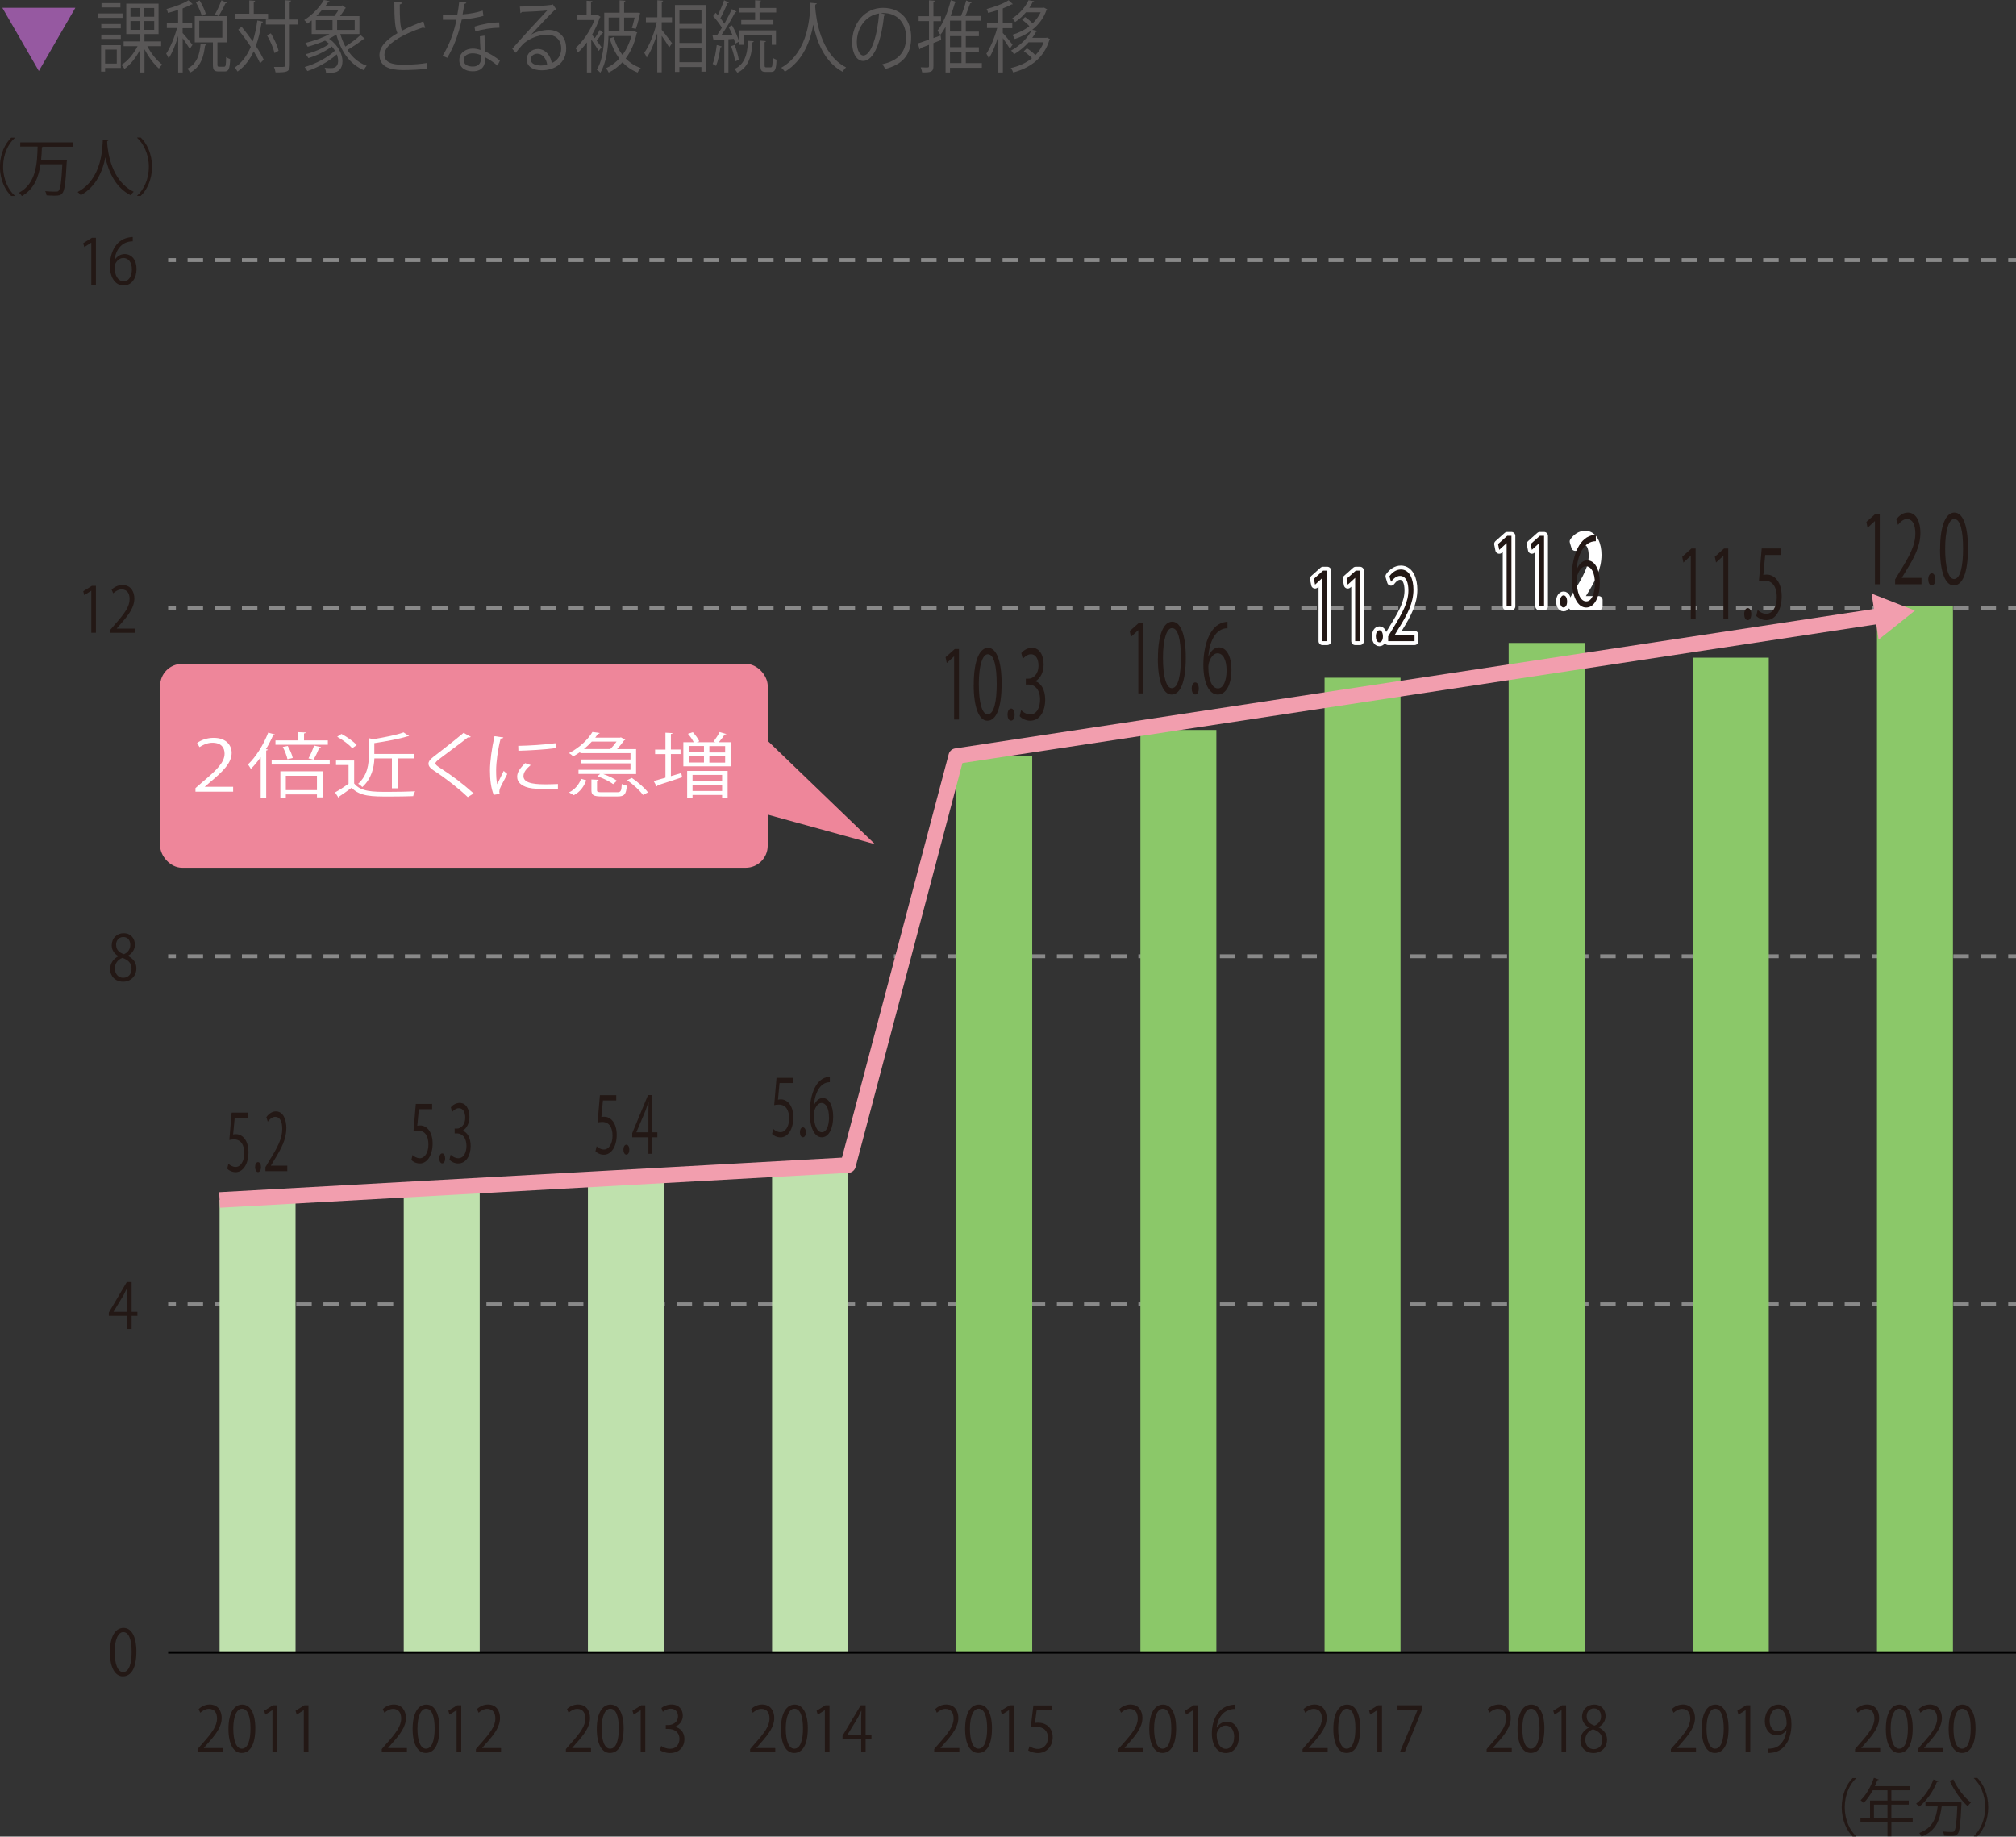 <?xml version="1.0" encoding="UTF-8"?><svg id="_レイヤー_2" xmlns="http://www.w3.org/2000/svg" width="259" height="235.95" viewBox="0 0 259 235.95"><rect x="0" y="0" width="259" height="235.95" fill="#333333" stroke="none"/><defs><style>.cls-1{stroke:#fff;stroke-linecap:round;}.cls-1,.cls-2{fill:#fff;}.cls-1,.cls-3{stroke-linejoin:round;}.cls-4{fill:#f29eae;}.cls-5{fill:#ee869a;}.cls-6{fill:#8bc869;}.cls-7{fill:#bfe1ad;}.cls-8{fill:#231815;}.cls-9{fill:#9659a1;}.cls-10{fill:#595757;}.cls-11{stroke-dasharray:0 0 1.99 1.5;}.cls-11,.cls-12,.cls-3,.cls-13{fill:none;}.cls-11,.cls-12,.cls-13{stroke-miterlimit:10;}.cls-11,.cls-13{stroke:#898989;stroke-width:.5px;}.cls-12{stroke:#000;stroke-width:.3px;}.cls-3{stroke:#f29eae;stroke-width:2px;}</style></defs><g id="_レイヤー_1-2"><g><g><path class="cls-8" d="M11.73,36.58v-5.41h-.01l-.89,.57-.14-.5,1.12-.7h.51v6.03h-.58Z"/><path class="cls-8" d="M14.75,33.38c.25-.4,.69-.74,1.26-.74,.92,0,1.53,.76,1.53,1.92s-.61,2.11-1.66,2.11-1.76-.97-1.76-2.54,.68-3.31,2.43-3.63c.2-.03,.38-.06,.5-.06v.56c-1.49,0-2.21,1.22-2.33,2.38h.02Zm2.19,1.23c0-.93-.45-1.47-1.1-1.47s-1.12,.69-1.12,1.14c0,1.1,.43,1.86,1.18,1.86,.63,0,1.04-.63,1.04-1.54Z"/></g><g><line class="cls-13" x1="21.6" y1="33.41" x2="22.6" y2="33.41"/><line class="cls-11" x1="24.1" y1="33.41" x2="257.25" y2="33.41"/><line class="cls-13" x1="258" y1="33.41" x2="259" y2="33.41"/></g></g><g><g><path class="cls-8" d="M11.73,81.3v-5.41h-.01l-.89,.57-.14-.5,1.12-.7h.51v6.03h-.58Z"/><path class="cls-8" d="M17.39,81.3h-3.2v-.41l.53-.62c1.28-1.45,1.93-2.33,1.93-3.31,0-.64-.25-1.24-1.03-1.24-.43,0-.82,.27-1.08,.5l-.2-.47c.33-.33,.82-.59,1.4-.59,1.09,0,1.52,.89,1.52,1.72,0,1.14-.71,2.1-1.83,3.36l-.43,.5v.02h2.39v.55Z"/></g><g><line class="cls-13" x1="21.6" y1="78.13" x2="22.6" y2="78.13"/><line class="cls-11" x1="24.1" y1="78.13" x2="257.25" y2="78.13"/><line class="cls-13" x1="258" y1="78.13" x2="259" y2="78.13"/></g></g><g><path class="cls-8" d="M15.19,122.82c-.58-.31-.84-.85-.84-1.36,0-.93,.66-1.57,1.53-1.57,.98,0,1.45,.74,1.45,1.47,0,.52-.25,1.08-.89,1.43v.03c.66,.31,1.08,.85,1.08,1.58,0,1.02-.75,1.72-1.7,1.72-1.03,0-1.67-.73-1.67-1.6,0-.78,.42-1.34,1.05-1.66v-.03Zm1.71,1.64c0-.76-.46-1.14-1.17-1.4-.64,.23-.97,.75-.97,1.35,0,.68,.41,1.21,1.06,1.21,.69,0,1.08-.52,1.08-1.15Zm-1.98-3.07c0,.64,.4,1,1,1.2,.47-.2,.82-.61,.82-1.18,0-.51-.25-1.03-.89-1.03s-.94,.49-.94,1.01Z"/><g><line class="cls-13" x1="21.6" y1="122.85" x2="22.6" y2="122.85"/><line class="cls-11" x1="24.1" y1="122.85" x2="257.25" y2="122.85"/><line class="cls-13" x1="258" y1="122.85" x2="259" y2="122.85"/></g></g><g><path class="cls-8" d="M16.91,170.74h-.57v-1.69h-2.36v-.43l2.31-3.92h.62v3.83h.74v.52h-.74v1.69Zm-2.32-2.21h1.75v-2.14c0-.33,.01-.65,.03-.97h-.03c-.17,.37-.3,.63-.43,.9l-1.32,2.19v.02Z"/><g><line class="cls-13" x1="21.6" y1="167.57" x2="22.6" y2="167.57"/><line class="cls-11" x1="24.1" y1="167.57" x2="257.25" y2="167.57"/><line class="cls-13" x1="258" y1="167.57" x2="259" y2="167.57"/></g></g><path class="cls-8" d="M14.12,212.27c0-2.11,.74-3.13,1.75-3.13s1.65,1.08,1.65,3.05c0,2.09-.66,3.17-1.73,3.17-.98,0-1.67-1.08-1.67-3.09Zm2.79-.05c0-1.51-.33-2.54-1.08-2.54-.64,0-1.1,.96-1.1,2.54s.4,2.59,1.08,2.59c.8,0,1.1-1.16,1.1-2.59Z"/><g><path class="cls-1" d="M193.56,77.9v-8.12h-.01l-.94,.86-.15-.75,1.18-1.05h.54v9.06h-.62Z"/><path class="cls-1" d="M197.75,77.9v-8.12h-.01l-.94,.86-.15-.75,1.18-1.05h.54v9.06h-.62Z"/><path class="cls-1" d="M200.42,77.28c0-.46,.19-.79,.46-.79s.45,.33,.45,.79c0,.44-.17,.76-.46,.76s-.45-.36-.45-.76Z"/><path class="cls-1" d="M205.37,77.9h-3.37v-.62l.56-.93c1.36-2.18,2.04-3.5,2.04-4.97,0-.97-.27-1.86-1.09-1.86-.46,0-.87,.4-1.14,.75l-.21-.7c.35-.5,.87-.88,1.48-.88,1.15,0,1.61,1.33,1.61,2.58,0,1.71-.75,3.16-1.93,5.04l-.45,.75v.02h2.52v.82Z"/></g><rect class="cls-7" x="28.21" y="154.16" width="9.76" height="58.14"/><g><path class="cls-8" d="M28.63,225.12h-3.25v-.41l.54-.62c1.3-1.45,1.96-2.33,1.96-3.31,0-.64-.26-1.24-1.05-1.24-.44,0-.84,.27-1.1,.5l-.21-.47c.34-.33,.84-.59,1.42-.59,1.11,0,1.54,.89,1.54,1.72,0,1.14-.72,2.1-1.86,3.36l-.43,.5v.02h2.42v.55Z"/><path class="cls-8" d="M29.35,222.12c0-2.11,.75-3.13,1.77-3.13s1.68,1.08,1.68,3.05c0,2.1-.67,3.17-1.76,3.17-1,0-1.69-1.08-1.69-3.09Zm2.83-.05c0-1.51-.33-2.55-1.1-2.55-.65,0-1.11,.96-1.11,2.55s.4,2.59,1.09,2.59c.81,0,1.12-1.16,1.12-2.59Z"/><path class="cls-8" d="M35,225.12v-5.41h-.01l-.9,.57-.15-.5,1.13-.7h.52v6.03h-.59Z"/><path class="cls-8" d="M39.03,225.12v-5.41h-.01l-.9,.57-.15-.5,1.14-.7h.52v6.03h-.59Z"/></g><rect class="cls-7" x="75.53" y="151.92" width="9.76" height="60.37"/><rect class="cls-7" x="51.87" y="153.04" width="9.76" height="59.26"/><g><path class="cls-8" d="M52.29,225.12h-3.24v-.41l.53-.62c1.3-1.45,1.96-2.33,1.96-3.31,0-.64-.26-1.24-1.05-1.24-.44,0-.83,.27-1.1,.5l-.21-.47c.34-.33,.83-.59,1.42-.59,1.11,0,1.55,.89,1.55,1.72,0,1.14-.73,2.1-1.86,3.36l-.43,.5v.02h2.42v.55Z"/><path class="cls-8" d="M53.01,222.12c0-2.11,.75-3.13,1.77-3.13s1.68,1.08,1.68,3.05c0,2.1-.67,3.17-1.76,3.17-1,0-1.69-1.08-1.69-3.09Zm2.83-.05c0-1.51-.33-2.55-1.1-2.55-.65,0-1.11,.96-1.11,2.55s.4,2.59,1.09,2.59c.81,0,1.12-1.16,1.12-2.59Z"/><path class="cls-8" d="M58.66,225.12v-5.41h-.01l-.9,.57-.15-.5,1.14-.7h.52v6.03h-.59Z"/><path class="cls-8" d="M64.39,225.12h-3.25v-.41l.54-.62c1.3-1.45,1.96-2.33,1.96-3.31,0-.64-.26-1.24-1.05-1.24-.44,0-.84,.27-1.1,.5l-.21-.47c.34-.33,.84-.59,1.42-.59,1.11,0,1.54,.89,1.54,1.72,0,1.14-.72,2.1-1.86,3.36l-.43,.5v.02h2.42v.55Z"/></g><rect class="cls-7" x="99.19" y="149.68" width="9.76" height="62.61"/><g><path class="cls-8" d="M75.95,225.12h-3.25v-.41l.54-.62c1.3-1.45,1.96-2.33,1.96-3.31,0-.64-.26-1.24-1.05-1.24-.44,0-.84,.27-1.1,.5l-.21-.47c.34-.33,.84-.59,1.42-.59,1.11,0,1.54,.89,1.54,1.72,0,1.14-.72,2.1-1.86,3.36l-.43,.5v.02h2.42v.55Z"/><path class="cls-8" d="M76.67,222.12c0-2.11,.75-3.13,1.77-3.13s1.68,1.08,1.68,3.05c0,2.1-.67,3.17-1.76,3.17-1,0-1.69-1.08-1.69-3.09Zm2.83-.05c0-1.51-.33-2.55-1.1-2.55-.65,0-1.11,.96-1.11,2.55s.4,2.59,1.09,2.59c.81,0,1.12-1.16,1.12-2.59Z"/><path class="cls-8" d="M82.31,225.12v-5.41h-.01l-.9,.57-.15-.5,1.13-.7h.52v6.03h-.59Z"/><path class="cls-8" d="M86.74,221.86c.64,.12,1.19,.69,1.19,1.56,0,.96-.63,1.8-1.86,1.8-.55,0-1.05-.19-1.3-.39l.18-.52c.2,.15,.64,.36,1.12,.36,.92,0,1.22-.71,1.22-1.26,0-.89-.68-1.29-1.4-1.29h-.36v-.5h.36c.53,0,1.21-.36,1.21-1.12,0-.52-.29-.98-.95-.98-.4,0-.78,.22-1,.4l-.18-.49c.26-.23,.78-.45,1.3-.45,1,0,1.45,.7,1.45,1.43,0,.62-.36,1.18-1,1.43v.02Z"/></g><rect class="cls-6" x="122.85" y="97.14" width="9.76" height="115.16"/><g><path class="cls-8" d="M99.61,225.12h-3.24v-.41l.53-.62c1.3-1.45,1.96-2.33,1.96-3.31,0-.64-.26-1.24-1.05-1.24-.44,0-.83,.27-1.1,.5l-.21-.47c.34-.33,.83-.59,1.42-.59,1.11,0,1.55,.89,1.55,1.72,0,1.14-.73,2.1-1.86,3.36l-.43,.5v.02h2.42v.55Z"/><path class="cls-8" d="M100.33,222.12c0-2.11,.75-3.13,1.77-3.13s1.68,1.08,1.68,3.05c0,2.1-.67,3.17-1.76,3.17-1,0-1.69-1.08-1.69-3.09Zm2.83-.05c0-1.51-.33-2.55-1.1-2.55-.65,0-1.11,.96-1.11,2.55s.4,2.59,1.09,2.59c.81,0,1.12-1.16,1.12-2.59Z"/><path class="cls-8" d="M105.97,225.12v-5.41h-.01l-.9,.57-.15-.5,1.14-.7h.52v6.03h-.59Z"/><path class="cls-8" d="M111.22,225.12h-.58v-1.69h-2.4v-.43l2.34-3.92h.63v3.83h.75v.52h-.75v1.69Zm-2.36-2.21h1.78v-2.14c0-.33,.01-.65,.03-.97h-.03c-.17,.37-.3,.63-.44,.9l-1.34,2.19v.02Z"/></g><rect class="cls-6" x="146.51" y="93.78" width="9.76" height="118.51"/><g><path class="cls-8" d="M123.26,225.12h-3.24v-.41l.53-.62c1.3-1.45,1.96-2.33,1.96-3.31,0-.64-.26-1.24-1.05-1.24-.44,0-.83,.27-1.1,.5l-.21-.47c.34-.33,.83-.59,1.42-.59,1.11,0,1.55,.89,1.55,1.72,0,1.14-.73,2.1-1.86,3.36l-.43,.5v.02h2.42v.55Z"/><path class="cls-8" d="M123.99,222.12c0-2.11,.75-3.13,1.77-3.13s1.68,1.08,1.68,3.05c0,2.1-.67,3.17-1.76,3.17-1,0-1.69-1.08-1.69-3.09Zm2.83-.05c0-1.51-.33-2.55-1.1-2.55-.65,0-1.11,.96-1.11,2.55s.4,2.59,1.09,2.59c.81,0,1.12-1.16,1.12-2.59Z"/><path class="cls-8" d="M129.63,225.12v-5.41h-.01l-.9,.57-.15-.5,1.14-.7h.52v6.03h-.59Z"/><path class="cls-8" d="M135.16,219.08v.56h-1.97l-.23,1.71c.12-.02,.23-.03,.43-.03,.97,0,1.85,.64,1.85,1.85s-.81,2.05-1.89,2.05c-.55,0-1.01-.18-1.26-.35l.18-.52c.21,.15,.61,.34,1.08,.34,.69,0,1.28-.56,1.28-1.43,0-.83-.48-1.41-1.51-1.41-.29,0-.52,.02-.7,.06l.34-2.81h2.41Z"/></g><rect class="cls-6" x="193.82" y="82.6" width="9.76" height="129.69"/><g><path class="cls-8" d="M146.92,225.12h-3.25v-.41l.54-.62c1.3-1.45,1.96-2.33,1.96-3.31,0-.64-.26-1.24-1.05-1.24-.44,0-.84,.27-1.1,.5l-.21-.47c.34-.33,.84-.59,1.42-.59,1.11,0,1.54,.89,1.54,1.72,0,1.14-.72,2.1-1.86,3.36l-.43,.5v.02h2.42v.55Z"/><path class="cls-8" d="M147.65,222.12c0-2.11,.75-3.13,1.77-3.13s1.68,1.08,1.68,3.05c0,2.1-.67,3.17-1.76,3.17-1,0-1.69-1.08-1.69-3.09Zm2.83-.05c0-1.51-.33-2.55-1.1-2.55-.65,0-1.11,.96-1.11,2.55s.4,2.59,1.09,2.59c.81,0,1.12-1.16,1.12-2.59Z"/><path class="cls-8" d="M153.29,225.12v-5.41h-.01l-.9,.57-.15-.5,1.13-.7h.52v6.03h-.59Z"/><path class="cls-8" d="M156.34,221.92c.25-.4,.7-.74,1.28-.74,.93,0,1.55,.77,1.55,1.93s-.62,2.11-1.69,2.11-1.79-.97-1.79-2.54,.69-3.31,2.47-3.63c.21-.03,.39-.06,.51-.06v.56c-1.52,0-2.24,1.22-2.37,2.38h.02Zm2.22,1.23c0-.93-.46-1.47-1.11-1.47s-1.14,.69-1.14,1.14c0,1.1,.43,1.86,1.19,1.86,.64,0,1.05-.63,1.05-1.54Z"/></g><g><path class="cls-8" d="M194.24,225.12h-3.25v-.41l.54-.62c1.3-1.45,1.96-2.33,1.96-3.31,0-.64-.26-1.24-1.05-1.24-.44,0-.84,.27-1.1,.5l-.21-.47c.34-.33,.84-.59,1.42-.59,1.11,0,1.54,.89,1.54,1.72,0,1.14-.72,2.1-1.86,3.36l-.43,.5v.02h2.42v.55Z"/><path class="cls-8" d="M194.96,222.12c0-2.11,.75-3.13,1.77-3.13s1.68,1.08,1.68,3.05c0,2.1-.67,3.17-1.76,3.17-1,0-1.69-1.08-1.69-3.09Zm2.83-.05c0-1.51-.33-2.55-1.1-2.55-.65,0-1.11,.96-1.11,2.55s.4,2.59,1.09,2.59c.81,0,1.12-1.16,1.12-2.59Z"/><path class="cls-8" d="M200.61,225.12v-5.41h-.01l-.9,.57-.15-.5,1.13-.7h.52v6.03h-.59Z"/><path class="cls-8" d="M204.11,221.92c-.59-.31-.86-.85-.86-1.36,0-.93,.67-1.57,1.55-1.57,1,0,1.47,.74,1.47,1.47,0,.52-.25,1.08-.9,1.43v.03c.67,.31,1.09,.85,1.09,1.58,0,1.02-.76,1.72-1.73,1.72-1.05,0-1.69-.73-1.69-1.6,0-.78,.43-1.34,1.06-1.66v-.03Zm1.74,1.64c0-.76-.46-1.14-1.19-1.4-.64,.23-.99,.75-.99,1.35,0,.68,.42,1.21,1.08,1.21,.7,0,1.1-.52,1.1-1.15Zm-2.01-3.07c0,.64,.41,1,1.02,1.2,.48-.2,.83-.61,.83-1.18,0-.51-.26-1.03-.9-1.03s-.95,.49-.95,1.01Z"/></g><g><path class="cls-8" d="M1.9,17.72c-.83,.73-1.5,2.08-1.5,3.71s.7,3,1.5,3.71v.04h-.46c-.77-.73-1.45-2.09-1.45-3.75s.68-3.01,1.45-3.75h.46v.04Z"/><path class="cls-8" d="M9.33,18.85h-3.81s-.08,.06-.14,.06c-.02,.52-.04,1.1-.1,1.67h3.01s.3,.03,.3,.03c0,.06,0,.13-.02,.18-.14,2.73-.27,3.72-.58,4.06-.2,.23-.39,.29-.99,.29-.29,0-.65-.02-1.02-.04-.02-.16-.08-.39-.18-.54,.6,.06,1.18,.06,1.42,.06,.14,0,.23-.02,.3-.1,.24-.23,.37-1.15,.49-3.42h-2.81c-.22,1.6-.79,3.18-2.39,4.09-.08-.14-.24-.32-.37-.43,2.23-1.2,2.34-3.8,2.39-5.93H2.6v-.54h6.73v.54Z"/><path class="cls-8" d="M13.93,18c0,.06-.06,.1-.16,.12v.23c.07,1.14,.52,4.9,3.41,6.29-.14,.11-.3,.31-.39,.45-2.05-1.03-2.9-3.22-3.25-4.89h0c-.32,1.64-1.1,3.73-3.16,4.88-.09-.13-.25-.3-.41-.41,3.16-1.68,3.18-5.65,3.24-6.74l.72,.06Z"/><path class="cls-8" d="M17.62,25.13c.83-.73,1.5-2.08,1.5-3.71s-.7-3-1.5-3.71v-.04h.46c.77,.73,1.45,2.09,1.45,3.75s-.67,3.01-1.45,3.75h-.46v-.04Z"/></g><g><path class="cls-8" d="M238.45,228.47c-.8,.73-1.45,2.08-1.45,3.71s.67,3,1.45,3.71v.04h-.44c-.74-.73-1.4-2.09-1.4-3.75s.66-3.01,1.4-3.75h.44v.04Z"/><path class="cls-8" d="M245.73,233.54v.53h-2.74v1.84h-.5v-1.84h-3.47v-.53h1.23v-2.22h2.24v-1.32h-1.89c-.35,.64-.75,1.21-1.17,1.63-.09-.1-.28-.27-.39-.35,.68-.64,1.33-1.76,1.71-2.88l.62,.22c-.03,.07-.09,.09-.17,.07-.1,.27-.21,.52-.33,.78h4.51v.53h-2.39v1.32h2.23v.52h-2.23v1.7h2.74Zm-4.98,0h1.74v-1.7h-1.74v1.7Z"/><path class="cls-8" d="M249.03,228.85c-.03,.06-.08,.08-.18,.07-.51,1.27-1.36,2.46-2.29,3.19-.09-.1-.26-.29-.39-.39,.91-.68,1.75-1.84,2.23-3.11l.63,.23Zm2.56,2.69h.12s.28,.02,.28,.02c0,.06,0,.13,0,.19-.12,2.6-.23,3.54-.48,3.84-.21,.26-.42,.28-.87,.28-.25,0-.56,0-.88-.03,0-.16-.07-.39-.16-.54,.5,.05,.97,.06,1.15,.06,.15,0,.24-.02,.31-.1,.19-.21,.31-1.05,.4-3.19h-2.01c-.2,1.55-.61,3.11-2.57,3.88-.07-.14-.2-.35-.31-.46,1.77-.65,2.19-2.01,2.37-3.42h-1.57v-.53h4.25Zm-.64-2.94c.48,1.11,1.44,2.36,2.26,2.97-.13,.11-.32,.33-.41,.48-.82-.72-1.77-2.04-2.31-3.25l.47-.21Z"/><path class="cls-8" d="M253.59,235.88c.8-.73,1.45-2.08,1.45-3.71s-.67-3-1.45-3.71v-.04h.44c.75,.73,1.4,2.09,1.4,3.75s-.65,3.01-1.4,3.75h-.44v-.04Z"/></g><g><path class="cls-8" d="M31.86,142.92v.7h-1.71l-.2,2.13c.1-.02,.2-.04,.37-.04,.84,0,1.6,.8,1.6,2.32s-.7,2.56-1.64,2.56c-.48,0-.88-.22-1.09-.44l.15-.65c.18,.19,.53,.42,.94,.42,.6,0,1.11-.7,1.1-1.78,0-1.04-.42-1.76-1.31-1.76-.25,0-.45,.03-.61,.07l.3-3.51h2.09Z"/><path class="cls-8" d="M32.77,149.95c0-.38,.16-.65,.38-.65s.38,.27,.38,.65c0,.36-.15,.63-.38,.63s-.38-.3-.38-.63Z"/><path class="cls-8" d="M36.91,150.46h-2.81v-.51l.46-.78c1.13-1.81,1.7-2.91,1.7-4.14,0-.81-.22-1.55-.91-1.55-.38,0-.72,.33-.95,.62l-.18-.58c.29-.41,.72-.74,1.23-.74,.96,0,1.34,1.11,1.34,2.14,0,1.42-.63,2.63-1.61,4.2l-.37,.62v.02h2.1v.68Z"/></g><g><path class="cls-8" d="M79.17,140.68v.7h-1.71l-.2,2.13c.1-.02,.2-.04,.37-.04,.84,0,1.6,.8,1.6,2.32s-.7,2.56-1.64,2.56c-.48,0-.88-.22-1.09-.44l.15-.65c.18,.19,.53,.42,.94,.42,.6,0,1.11-.7,1.1-1.78,0-1.04-.42-1.76-1.31-1.76-.25,0-.45,.03-.61,.07l.3-3.51h2.09Z"/><path class="cls-8" d="M80.09,147.71c0-.38,.16-.65,.38-.65s.38,.27,.38,.65c0,.36-.15,.63-.38,.63s-.38-.3-.38-.63Z"/><path class="cls-8" d="M83.8,148.23h-.5v-2.12h-2.08v-.53l2.03-4.89h.55v4.78h.65v.64h-.65v2.12Zm-2.04-2.76h1.54v-2.68c0-.41,.01-.82,.03-1.21h-.03c-.15,.46-.26,.79-.38,1.13l-1.16,2.74v.02Z"/></g><g><path class="cls-8" d="M55.52,141.8v.7h-1.71l-.2,2.13c.1-.02,.2-.04,.37-.04,.84,0,1.6,.8,1.6,2.32s-.7,2.56-1.64,2.56c-.48,0-.88-.22-1.09-.44l.15-.65c.18,.19,.53,.42,.94,.42,.6,0,1.11-.7,1.1-1.78,0-1.04-.42-1.76-1.31-1.76-.25,0-.45,.03-.61,.07l.3-3.51h2.09Z"/><path class="cls-8" d="M56.43,148.83c0-.38,.16-.65,.38-.65s.38,.27,.38,.65c0,.36-.15,.63-.38,.63s-.38-.3-.38-.63Z"/><path class="cls-8" d="M59.43,145.27c.56,.15,1.04,.87,1.04,1.95,0,1.2-.55,2.25-1.61,2.25-.48,0-.91-.24-1.12-.48l.16-.64c.17,.18,.55,.45,.97,.45,.8,0,1.06-.89,1.06-1.58,0-1.11-.59-1.61-1.21-1.61h-.31v-.62h.31c.46,0,1.05-.45,1.05-1.4,0-.65-.25-1.22-.82-1.22-.35,0-.68,.27-.87,.49l-.16-.61c.23-.28,.67-.56,1.13-.56,.87,0,1.26,.88,1.26,1.78,0,.78-.31,1.47-.86,1.78v.03Z"/></g><g><path class="cls-8" d="M101.86,138.45v.69h-1.71l-.2,2.14c.1-.02,.2-.04,.37-.04,.84,0,1.6,.79,1.6,2.32s-.7,2.56-1.64,2.56c-.48,0-.88-.22-1.09-.44l.15-.65c.18,.19,.53,.42,.94,.42,.6,0,1.11-.7,1.1-1.78,0-1.04-.42-1.76-1.31-1.76-.25,0-.45,.03-.61,.07l.3-3.51h2.09Z"/><path class="cls-8" d="M102.77,145.48c0-.38,.16-.65,.38-.65s.38,.27,.38,.65c0,.36-.15,.63-.38,.63s-.38-.3-.38-.63Z"/><path class="cls-8" d="M104.58,141.99c.22-.5,.6-.93,1.11-.93,.81,0,1.35,.96,1.35,2.41s-.53,2.64-1.46,2.64-1.55-1.22-1.55-3.17,.6-4.14,2.14-4.54c.18-.04,.34-.07,.44-.07v.7c-1.31,0-1.94,1.52-2.05,2.97h.02Zm1.92,1.54c0-1.16-.39-1.83-.96-1.83s-.98,.87-.98,1.43c0,1.38,.38,2.33,1.04,2.33,.55,0,.91-.79,.91-1.92Z"/></g><g><path class="cls-8" d="M122.58,92.44v-8.12h-.01l-.94,.86-.15-.75,1.18-1.05h.54v9.06h-.62Z"/><path class="cls-8" d="M125.1,87.94c0-3.17,.78-4.71,1.84-4.71s1.74,1.62,1.74,4.59c0,3.15-.69,4.77-1.83,4.77-1.04,0-1.76-1.62-1.76-4.65Zm2.95-.07c0-2.26-.34-3.82-1.14-3.82-.68,0-1.16,1.44-1.16,3.82s.42,3.9,1.13,3.9c.85,0,1.17-1.74,1.17-3.9Z"/><path class="cls-8" d="M129.44,91.82c0-.46,.19-.79,.46-.79s.45,.33,.45,.79c0,.44-.17,.76-.46,.76s-.45-.36-.45-.76Z"/><path class="cls-8" d="M133.04,87.54c.67,.18,1.24,1.04,1.24,2.35,0,1.44-.65,2.7-1.93,2.7-.57,0-1.09-.29-1.35-.58l.19-.77c.21,.22,.66,.54,1.16,.54,.96,0,1.27-1.07,1.27-1.9,0-1.33-.71-1.94-1.46-1.94h-.37v-.75h.37c.55,0,1.26-.54,1.26-1.68,0-.79-.3-1.46-.98-1.46-.42,0-.81,.33-1.04,.59l-.19-.74c.27-.34,.81-.68,1.36-.68,1.04,0,1.51,1.05,1.51,2.14,0,.93-.37,1.77-1.04,2.14v.04Z"/></g><g><path class="cls-8" d="M146.24,89.08v-8.12h-.01l-.94,.86-.15-.75,1.18-1.05h.54v9.06h-.62Z"/><path class="cls-8" d="M148.76,84.58c0-3.17,.78-4.71,1.84-4.71s1.74,1.62,1.74,4.59c0,3.15-.69,4.77-1.83,4.77-1.04,0-1.76-1.62-1.76-4.65Zm2.95-.07c0-2.26-.34-3.82-1.14-3.82-.68,0-1.16,1.44-1.16,3.82s.42,3.9,1.13,3.9c.85,0,1.17-1.74,1.17-3.9Z"/><path class="cls-8" d="M153.1,88.46c0-.46,.19-.79,.46-.79s.45,.33,.45,.79c0,.44-.17,.76-.46,.76s-.45-.36-.45-.76Z"/><path class="cls-8" d="M155.27,84.28c.26-.61,.72-1.11,1.33-1.11,.97,0,1.61,1.15,1.61,2.89s-.64,3.17-1.75,3.17-1.86-1.46-1.86-3.81,.72-4.97,2.57-5.46c.21-.05,.4-.08,.53-.08v.83c-1.58,0-2.33,1.83-2.46,3.57h.02Zm2.31,1.85c0-1.39-.47-2.2-1.16-2.2s-1.18,1.04-1.18,1.72c0,1.66,.45,2.79,1.24,2.79,.66,0,1.1-.94,1.1-2.31Z"/></g><g><path class="cls-8" d="M193.56,77.9v-8.12h-.01l-.94,.86-.15-.75,1.18-1.05h.54v9.06h-.62Z"/><path class="cls-8" d="M197.75,77.9v-8.12h-.01l-.94,.86-.15-.75,1.18-1.05h.54v9.06h-.62Z"/><path class="cls-8" d="M200.42,77.28c0-.46,.19-.79,.46-.79s.45,.33,.45,.79c0,.44-.17,.76-.46,.76s-.45-.36-.45-.76Z"/><path class="cls-8" d="M202.59,73.1c.26-.61,.72-1.11,1.33-1.11,.97,0,1.61,1.15,1.61,2.89s-.64,3.17-1.75,3.17-1.86-1.46-1.86-3.81,.72-4.97,2.57-5.46c.21-.05,.4-.08,.53-.08v.83c-1.58,0-2.33,1.83-2.46,3.57h.02Zm2.31,1.85c0-1.39-.47-2.2-1.16-2.2s-1.18,1.04-1.18,1.72c0,1.66,.45,2.79,1.24,2.79,.66,0,1.1-.94,1.1-2.31Z"/></g><g><path class="cls-1" d="M169.9,82.37v-8.12h-.01l-.94,.86-.15-.75,1.18-1.05h.54v9.06h-.62Z"/><path class="cls-1" d="M174.1,82.37v-8.12h-.01l-.94,.86-.15-.75,1.18-1.05h.54v9.06h-.62Z"/><path class="cls-1" d="M176.76,81.76c0-.46,.19-.79,.46-.79s.45,.33,.45,.79c0,.44-.17,.76-.46,.76s-.45-.36-.45-.76Z"/><path class="cls-1" d="M181.71,82.37h-3.37v-.62l.56-.93c1.36-2.18,2.04-3.5,2.04-4.97,0-.97-.27-1.86-1.09-1.86-.46,0-.87,.4-1.14,.75l-.21-.7c.35-.5,.87-.88,1.48-.88,1.15,0,1.61,1.33,1.61,2.58,0,1.71-.75,3.16-1.93,5.04l-.45,.75v.02h2.52v.82Z"/></g><rect class="cls-6" x="170.17" y="87.07" width="9.76" height="125.22"/><g><path class="cls-8" d="M170.58,225.12h-3.24v-.41l.53-.62c1.3-1.45,1.96-2.33,1.96-3.31,0-.64-.26-1.24-1.05-1.24-.44,0-.83,.27-1.1,.5l-.21-.47c.34-.33,.83-.59,1.42-.59,1.11,0,1.55,.89,1.55,1.72,0,1.14-.73,2.1-1.86,3.36l-.43,.5v.02h2.42v.55Z"/><path class="cls-8" d="M171.3,222.12c0-2.11,.75-3.13,1.77-3.13s1.68,1.08,1.68,3.05c0,2.1-.67,3.17-1.76,3.17-1,0-1.69-1.08-1.69-3.09Zm2.83-.05c0-1.51-.33-2.55-1.1-2.55-.65,0-1.11,.96-1.11,2.55s.4,2.59,1.09,2.59c.81,0,1.12-1.16,1.12-2.59Z"/><path class="cls-8" d="M176.95,225.12v-5.41h-.01l-.9,.57-.15-.5,1.14-.7h.52v6.03h-.59Z"/><path class="cls-8" d="M179.54,219.08h3.21v.43l-2.29,5.61h-.62l2.29-5.46v-.02h-2.59v-.56Z"/></g><g><path class="cls-8" d="M169.9,82.37v-8.12h-.01l-.94,.86-.15-.75,1.18-1.05h.54v9.06h-.62Z"/><path class="cls-8" d="M174.1,82.37v-8.12h-.01l-.94,.86-.15-.75,1.18-1.05h.54v9.06h-.62Z"/><path class="cls-8" d="M176.76,81.76c0-.46,.19-.79,.46-.79s.45,.33,.45,.79c0,.44-.17,.76-.46,.76s-.45-.36-.45-.76Z"/><path class="cls-8" d="M181.71,82.37h-3.37v-.62l.56-.93c1.36-2.18,2.04-3.5,2.04-4.97,0-.97-.27-1.86-1.09-1.86-.46,0-.87,.4-1.14,.75l-.21-.7c.35-.5,.87-.88,1.48-.88,1.15,0,1.61,1.33,1.61,2.58,0,1.71-.75,3.16-1.93,5.04l-.45,.75v.02h2.52v.82Z"/></g><rect class="cls-6" x="241.14" y="77.9" width="9.76" height="134.39"/><g><path class="cls-8" d="M241.56,225.12h-3.24v-.41l.53-.62c1.3-1.45,1.96-2.33,1.96-3.31,0-.64-.26-1.24-1.05-1.24-.44,0-.83,.27-1.1,.5l-.21-.47c.34-.33,.83-.59,1.42-.59,1.11,0,1.55,.89,1.55,1.72,0,1.14-.73,2.1-1.86,3.36l-.43,.5v.02h2.42v.55Z"/><path class="cls-8" d="M242.28,222.12c0-2.11,.75-3.13,1.77-3.13s1.68,1.08,1.68,3.05c0,2.1-.67,3.17-1.76,3.17-1,0-1.69-1.08-1.69-3.09Zm2.83-.05c0-1.51-.33-2.55-1.1-2.55-.65,0-1.11,.96-1.11,2.55s.4,2.59,1.09,2.59c.81,0,1.12-1.16,1.12-2.59Z"/><path class="cls-8" d="M249.62,225.12h-3.24v-.41l.53-.62c1.3-1.45,1.96-2.33,1.96-3.31,0-.64-.26-1.24-1.05-1.24-.44,0-.83,.27-1.1,.5l-.21-.47c.34-.33,.83-.59,1.42-.59,1.11,0,1.55,.89,1.55,1.72,0,1.14-.73,2.1-1.86,3.36l-.43,.5v.02h2.42v.55Z"/><path class="cls-8" d="M250.35,222.12c0-2.11,.75-3.13,1.77-3.13s1.68,1.08,1.68,3.05c0,2.1-.67,3.17-1.76,3.17-1,0-1.69-1.08-1.69-3.09Zm2.83-.05c0-1.51-.33-2.55-1.1-2.55-.65,0-1.11,.96-1.11,2.55s.4,2.59,1.09,2.59c.81,0,1.12-1.16,1.12-2.59Z"/></g><g><path class="cls-8" d="M240.88,75.06v-8.12h-.01l-.94,.86-.15-.75,1.18-1.05h.54v9.06h-.62Z"/><path class="cls-8" d="M246.84,75.06h-3.37v-.62l.56-.93c1.36-2.18,2.04-3.5,2.04-4.97,0-.97-.27-1.86-1.09-1.86-.46,0-.87,.4-1.14,.75l-.21-.7c.35-.5,.87-.88,1.48-.88,1.15,0,1.61,1.33,1.61,2.58,0,1.71-.75,3.16-1.93,5.04l-.45,.75v.02h2.52v.82Z"/><path class="cls-8" d="M247.73,74.44c0-.46,.19-.79,.46-.79s.45,.33,.45,.79c0,.44-.17,.76-.46,.76s-.45-.36-.45-.76Z"/><path class="cls-8" d="M249.25,70.56c0-3.17,.78-4.71,1.84-4.71s1.74,1.62,1.74,4.59c0,3.15-.69,4.77-1.83,4.77-1.04,0-1.76-1.62-1.76-4.65Zm2.95-.07c0-2.26-.34-3.82-1.14-3.82-.68,0-1.16,1.44-1.16,3.82s.42,3.9,1.13,3.9c.85,0,1.17-1.74,1.17-3.9Z"/></g><rect class="cls-6" x="217.48" y="84.49" width="9.76" height="127.81"/><g><path class="cls-8" d="M217.9,225.12h-3.24v-.41l.53-.62c1.3-1.45,1.96-2.33,1.96-3.31,0-.64-.26-1.24-1.05-1.24-.44,0-.83,.27-1.1,.5l-.21-.47c.34-.33,.83-.59,1.42-.59,1.11,0,1.55,.89,1.55,1.72,0,1.14-.73,2.1-1.86,3.36l-.43,.5v.02h2.42v.55Z"/><path class="cls-8" d="M218.62,222.12c0-2.11,.75-3.13,1.77-3.13s1.68,1.08,1.68,3.05c0,2.1-.67,3.17-1.76,3.17-1,0-1.69-1.08-1.69-3.09Zm2.83-.05c0-1.51-.33-2.55-1.1-2.55-.65,0-1.11,.96-1.11,2.55s.4,2.59,1.09,2.59c.81,0,1.12-1.16,1.12-2.59Z"/><path class="cls-8" d="M224.26,225.12v-5.41h-.01l-.9,.57-.15-.5,1.14-.7h.52v6.03h-.59Z"/><path class="cls-8" d="M229.51,222.27c-.3,.42-.72,.67-1.26,.67-.94,0-1.52-.81-1.52-1.83,0-1.1,.66-2.12,1.74-2.12s1.68,.98,1.68,2.52c0,2.01-.92,3.4-2.33,3.64-.26,.05-.49,.06-.65,.06v-.56c.15,.02,.33,0,.56-.04,.92-.14,1.62-.97,1.8-2.34h-.02Zm-2.16-1.2c0,.81,.42,1.36,1.05,1.36,.59,0,1.13-.5,1.13-.98,0-1.16-.39-1.94-1.11-1.94-.64,0-1.07,.66-1.07,1.56Z"/></g><g><path class="cls-8" d="M217.22,79.53v-8.12h-.01l-.94,.86-.15-.75,1.18-1.05h.54v9.06h-.62Z"/><path class="cls-8" d="M221.41,79.53v-8.12h-.01l-.94,.86-.15-.75,1.18-1.05h.54v9.06h-.62Z"/><path class="cls-8" d="M224.08,78.91c0-.46,.19-.79,.46-.79s.45,.33,.45,.79c0,.44-.17,.76-.46,.76s-.45-.36-.45-.76Z"/><path class="cls-8" d="M228.83,70.47v.83h-2.05l-.24,2.57c.12-.02,.24-.05,.44-.05,1.01,0,1.92,.96,1.92,2.78s-.84,3.07-1.96,3.07c-.57,0-1.05-.27-1.31-.53l.18-.79c.21,.23,.63,.51,1.13,.51,.72,0,1.33-.83,1.33-2.14,0-1.25-.5-2.12-1.57-2.12-.3,0-.54,.04-.73,.08l.36-4.22h2.51Z"/></g><g><polyline class="cls-3" points="28.21 154.16 108.95 149.68 122.85 97.14 241.76 79.09"/><polygon class="cls-4" points="241.35 82.17 246.02 78.44 240.45 76.26 241.35 82.17"/></g><line class="cls-12" x1="21.6" y1="212.29" x2="259" y2="212.29"/><rect class="cls-5" x="20.57" y="85.28" width="78.06" height="26.2" rx="2.83" ry="2.83"/><g><path class="cls-2" d="M29.97,101.71h-4.86v-.46l.8-.7c1.95-1.63,2.94-2.62,2.94-3.73,0-.72-.38-1.4-1.57-1.4-.66,0-1.25,.3-1.65,.56l-.31-.53c.5-.37,1.25-.66,2.13-.66,1.66,0,2.31,1,2.31,1.93,0,1.28-1.09,2.37-2.79,3.78l-.65,.56v.02h3.63v.62Z"/><path class="cls-2" d="M33.48,97.29c-.4,.55-.81,1.06-1.25,1.49-.09-.15-.26-.44-.38-.57,1.01-.94,2-2.52,2.61-4.09l.87,.24c-.02,.06-.11,.1-.24,.09-.26,.61-.57,1.21-.92,1.79l.25,.06c-.01,.05-.08,.1-.22,.12v6.07h-.71v-5.2Zm1.42,.36h7.46v.57h-7.46v-.57Zm7.22-2.53v.56h-6.73v-.56h2.93v-1.06l.96,.04c-.01,.06-.07,.11-.22,.13v.89h3.05Zm-6.1,7.38v-3.41h5.45v3.35h-.75v-.38h-4v.43h-.7Zm.95-6.66c.29,.49,.56,1.13,.64,1.54l-.68,.16c-.08-.41-.33-1.07-.6-1.58l.65-.13Zm3.75,3.82h-4v1.85h4v-1.85Zm.53-3.68c-.02,.05-.1,.09-.23,.09-.18,.45-.48,1.11-.75,1.52l-.64-.16c.26-.44,.56-1.16,.72-1.65l.89,.2Z"/><path class="cls-2" d="M45.5,97.69v2.96c.86,1.08,2.42,1.08,4.4,1.08,1.18,0,2.58-.03,3.43-.07-.09,.15-.22,.44-.24,.62-.76,.03-1.96,.05-3.05,.05-2.26,0-3.76,0-4.87-1.12-.54,.4-1.12,.81-1.59,1.12,.01,.08-.02,.12-.1,.14l-.43-.67c.53-.29,1.17-.71,1.73-1.11v-2.41h-1.61v-.58h2.33Zm-1.63-3.4c.74,.39,1.58,.99,1.96,1.43l-.58,.41c-.36-.45-1.2-1.07-1.93-1.48l.55-.36Zm6.5,3.14h-2.27c-.05,1.17-.35,2.61-1.56,3.69-.1-.14-.35-.34-.53-.43,1.23-1.1,1.38-2.57,1.38-3.72v-2.13l.6,.12c1.43-.24,2.98-.54,3.86-.87l.71,.48s-.04,.03-.22,.03c-1.04,.33-2.72,.64-4.25,.87v1.39h5.09v.57h-2.1v3.84h-.73v-3.84Z"/><path class="cls-2" d="M60.1,102.41c-1.11-1.07-2.82-2.41-4.3-3.37-.55-.36-.75-.62-.75-.94,0-.26,.18-.52,.58-.83,1-.76,2.87-2.23,3.93-3.12l.93,.51s-.1,.09-.24,.09c-.04,0-.09,0-.13-.02-1.1,.87-2.81,2.1-3.71,2.8-.26,.21-.47,.39-.47,.54,0,.15,.2,.33,.58,.57,1.45,.92,3,2.09,4.33,3.29l-.76,.48Z"/><path class="cls-2" d="M64.68,94.73c-.03,.1-.14,.15-.36,.15-.38,1.48-.58,3.1-.58,4.08,0,.68,.03,1.37,.14,1.79,.21-.44,.68-1.4,.83-1.71l.46,.4c-.45,.92-.78,1.43-.93,1.84-.05,.15-.09,.3-.09,.43,0,.1,.02,.19,.06,.28l-.78,.12c-.35-.86-.48-1.91-.48-3.12s.23-2.85,.58-4.41l1.15,.16Zm6.99,6.63c-.4,.02-.8,.03-1.21,.03-.78,0-1.51-.04-2.04-.1-1.35-.16-1.98-.78-1.98-1.5,0-.62,.42-1.15,1.03-1.75l.71,.25c-.55,.47-.93,.91-.93,1.42,0,1.05,1.87,1.05,3.01,1.05,.46,0,.95-.02,1.42-.04v.64Zm-5.09-5.54c1.42-.03,3.32-.14,4.78-.34l.07,.63c-1.36,.19-3.57,.31-4.83,.34l-.02-.63Z"/><path class="cls-2" d="M74.55,96.77v-.17c-.29,.2-.59,.4-.92,.58-.11-.14-.35-.33-.53-.43,1.47-.76,2.49-1.83,3.01-2.71l.94,.13c-.02,.06-.1,.11-.23,.11-.11,.15-.22,.32-.35,.49h3.18l.12-.04,.57,.31s-.1,.06-.15,.07c-.23,.33-.57,.76-.92,1.13h2.45v3.2h-4.23c.67,.23,1.38,.57,1.77,.86l-.49,.44c-.42-.34-1.28-.76-2.02-1.01l.35-.3h-2.78v-.53h6.68v-.83h-6.34v-.5h6.34v-.81h-6.44Zm.77,3.48c-.29,.74-.75,1.48-1.61,1.91l-.6-.36c.79-.39,1.29-1.06,1.55-1.75l.67,.2Zm3.09-4.02c.27-.27,.57-.63,.8-.96h-3.18c-.29,.32-.62,.64-1.01,.96h3.39Zm-1.71,5.28c0,.24,.1,.27,.66,.27h1.92c.47,0,.56-.13,.6-1.06,.15,.09,.45,.18,.65,.22-.09,1.12-.32,1.38-1.18,1.38h-2.04c-1.06,0-1.33-.17-1.33-.8v-1.38l.93,.04c-.01,.06-.07,.11-.21,.13v1.2Zm5.9,.62c-.37-.55-1.24-1.35-2.03-1.9l.6-.29c.79,.54,1.69,1.31,2.07,1.86l-.65,.33Z"/><path class="cls-2" d="M86.19,99.71l1.32-.39c.03,.12,.07,.24,.13,.53-1.16,.39-2.38,.79-3.16,1.03-.01,.07-.07,.13-.13,.15l-.37-.69c.42-.11,.94-.26,1.51-.43v-3.03h-1.33v-.58h1.33v-2.17l.92,.05c-.01,.06-.08,.1-.22,.12v1.99h1.24v.58h-1.24v2.82Zm7.14-5.42c-.03,.05-.11,.07-.23,.07-.19,.29-.48,.69-.75,.99h1.51v3.1h-6.07v-3.1h1.33c-.15-.32-.45-.75-.74-1.08l.63-.2c.34,.36,.69,.85,.83,1.17l-.32,.11h2.4c-.1-.04-.2-.06-.26-.08,.27-.33,.61-.86,.79-1.22l.87,.25Zm-5.05,8.19v-3.44h5.2v3.42h-.71v-.33h-3.8v.35h-.69Zm.2-6.64v.82h1.96v-.82h-1.96Zm0,1.29v.83h1.96v-.83h-1.96Zm4.29,2.42h-3.8v.77h3.8v-.77Zm-3.8,2.07h3.8v-.82h-3.8v.82Zm4.19-4.95v-.82h-2.03v.82h2.03Zm0,1.3v-.83h-2.03v.83h2.03Z"/></g><polygon class="cls-5" points="97.77 94.35 112.41 108.45 97.77 104.42 97.77 94.35"/><path class="cls-9" d="M.3,1H9.68L4.99,9.12,.3,1Z"/><g><path class="cls-10" d="M15.74,1.73v.56h-3.13v-.56h3.13Zm-.22,4.07v2.93h-2.02v.47h-.51v-3.4h2.53Zm0-2.71v.55h-2.51v-.55h2.51Zm-2.51,1.91v-.55h2.51v.55h-2.51ZM15.47,.4V.95h-2.43V.4h2.43Zm-.47,5.97h-1.5v1.8h1.5v-1.8Zm5.7-.44h-1.78c.48,.93,1.25,1.88,1.91,2.36-.12,.12-.32,.35-.41,.52-.64-.55-1.37-1.53-1.86-2.49v2.99h-.57v-2.92c-.52,1.02-1.26,1.95-2,2.46-.09-.16-.27-.39-.39-.52,.78-.46,1.58-1.42,2.07-2.4h-1.79v-.61h2.11v-.94h-1.77V.47h4.15v3.91h-1.81v.94h2.14v.61Zm-3.94-4.9v1.12h1.25V1.03h-1.25Zm0,1.67v1.13h1.25v-1.13h-1.25Zm3.05-.55V1.03h-1.28v1.12h1.28Zm0,1.68v-1.13h-1.28v1.13h1.28Z"/><path class="cls-10" d="M23.47,4.25c.29,.31,1.08,1.26,1.25,1.52l-.35,.52c-.16-.3-.58-.92-.9-1.38v4.4h-.58V4.62c-.33,1.1-.78,2.21-1.22,2.87-.07-.18-.22-.45-.32-.6,.51-.74,1.08-2.11,1.39-3.29h-1.31v-.64h1.45V1.28c-.43,.14-.88,.27-1.3,.38-.03-.14-.11-.36-.19-.5,1.03-.28,2.19-.7,2.82-1.13l.54,.5s-.05,.04-.1,.04c-.03,0-.05,0-.08,0-.3,.18-.68,.35-1.11,.51v1.9h1.22v.64h-1.22v.65Zm3.04,1.47c0,.07-.07,.12-.17,.13-.17,1.39-.51,2.74-1.92,3.48-.07-.16-.23-.4-.36-.51,1.26-.62,1.59-1.85,1.71-3.18l.75,.08Zm1.42,2.56c0,.25,.04,.29,.23,.29h.64c.19,0,.24-.17,.25-1.25,.12,.11,.36,.22,.52,.27-.05,1.27-.2,1.59-.71,1.59h-.78c-.59,0-.73-.2-.73-.91v-2.83h-2.33V2.07h4.12v3.37h-1.21v2.84Zm-2-6.22c-.12-.47-.45-1.22-.77-1.77l.48-.24c.33,.54,.68,1.27,.8,1.73l-.51,.28Zm-.33,.61v2.17h2.96V2.67h-2.96ZM29.14,.36c-.03,.06-.1,.08-.19,.08-.21,.48-.58,1.18-.87,1.63,0,0-.46-.24-.46-.24,.28-.48,.64-1.26,.83-1.8l.69,.33Z"/><path class="cls-10" d="M31.03,3.43c.47,.57,.98,1.23,1.44,1.88,.26-.8,.46-1.7,.59-2.68l.73,.16c-.02,.08-.08,.12-.19,.13-.17,1.11-.4,2.11-.73,2.98,.43,.65,.78,1.27,1.01,1.77l-.47,.46c-.18-.44-.47-.97-.82-1.54-.5,1.1-1.18,1.97-2.07,2.6-.08-.15-.25-.38-.37-.51,.91-.61,1.59-1.52,2.07-2.67-.5-.76-1.07-1.54-1.61-2.2l.42-.38Zm3.41-1.67v.63h-4.26v-.63h1.85V.05l.74,.05c0,.07-.05,.12-.17,.14V1.77h1.83Zm3.87,.75v.64h-1.08v5.21c0,.92-.45,.94-1.83,.94-.03-.19-.11-.5-.2-.7,.29,0,.55,0,.77,0,.64,0,.67,0,.67-.24V3.15h-2.48v-.64h2.48V.03l.76,.05c-.02,.08-.06,.13-.18,.14V2.51h1.08Zm-3.52,1.76c.43,.7,.86,1.64,1,2.25l-.52,.3c-.14-.62-.55-1.59-.97-2.29l.49-.25Z"/><path class="cls-10" d="M43.72,4.37c.17,.58,.39,1.12,.65,1.61,.67-.42,1.46-1.02,1.95-1.48l.55,.48s-.11,.06-.18,.05c-.53,.42-1.38,1-2.05,1.38,.61,.95,1.43,1.66,2.47,2.04-.13,.13-.29,.38-.38,.56-1.77-.75-2.92-2.38-3.52-4.58-.27,.19-.59,.37-.93,.54,1.2,.86,1.72,2.02,1.72,2.9s-.46,1.47-1.37,1.47c-.21,0-.46,0-.75-.02,0-.18-.07-.44-.17-.61,.31,.03,.62,.04,.82,.04,.21,0,.91,0,.91-.95,0-.25-.06-.53-.17-.82-1,.92-2.54,1.74-3.78,2.15-.08-.15-.24-.39-.35-.52,1.34-.37,2.98-1.22,3.89-2.1-.11-.18-.24-.36-.4-.54-.81,.63-2.04,1.21-3.01,1.49-.08-.15-.24-.37-.35-.5,1.01-.24,2.26-.76,3.03-1.32-.16-.15-.33-.29-.54-.42-.73,.32-1.52,.59-2.23,.78-.06-.13-.2-.36-.3-.48,1.01-.25,2.21-.65,3.11-1.15h-2.3v-1.75c-.18,.15-.37,.29-.56,.42-.09-.15-.26-.36-.4-.46,1.17-.74,2.05-1.76,2.53-2.58l.73,.15c-.02,.07-.08,.12-.18,.12-.1,.15-.2,.3-.32,.46h2.05l.1-.04,.45,.33s-.07,.07-.11,.08c-.16,.3-.39,.65-.64,.97h2.49v2.3h-2.42Zm-3.14-1.78v1.25h2.14v-1.25h-2.14Zm2.37-.53c.19-.24,.4-.53,.54-.8h-2.1c-.22,.27-.46,.54-.75,.8h2.3Zm2.62,1.78v-1.25h-2.26v1.25h2.26Z"/><path class="cls-10" d="M54.6,3.58s-.04,0-.07,0c-.06,0-.13-.02-.18-.06-2.61,.87-4.97,2.18-4.96,3.51,0,.96,.93,1.29,2.35,1.29s2.49-.12,3.11-.23l.05,.73c-.81,.12-2.12,.18-3.14,.18-1.74,0-3-.46-3.01-1.93,0-1.07,.93-2.01,2.31-2.81-.3-.61-.4-1.77-.4-4.02l.97,.09c0,.13-.1,.21-.27,.24,0,1.75,.04,2.83,.29,3.37,.82-.44,1.77-.84,2.74-1.2l.23,.83Z"/><path class="cls-10" d="M59.92,.33c-.03,.08-.11,.16-.27,.17-.06,.44-.14,.96-.22,1.35,.86-.06,1.82-.23,2.58-.49l.1,.68c-.82,.23-1.78,.39-2.79,.48-.42,1.92-1,3.47-1.86,4.91l-.59-.27c.8-1.31,1.4-2.8,1.78-4.62h-1.75v-.65h1.04c.27,0,.55,0,.81,0,.11-.53,.18-1.1,.25-1.69l.92,.14Zm2.33,4.25c0,.81,.06,1.36,.11,2.05,.56,.25,1.29,.68,1.87,1.16l-.32,.64c-.48-.42-1.08-.81-1.55-1.05,0,1-.35,1.78-1.64,1.78-.97,0-1.72-.5-1.71-1.44,0-1,.92-1.48,1.73-1.48,.32,0,.64,.07,.99,.18-.04-.64-.08-1.29-.08-1.76l.6-.08Zm-.48,2.5c-.36-.16-.73-.23-1.04-.23-.53,0-1.15,.24-1.16,.86,0,.57,.49,.84,1.18,.84,.63,0,1.04-.35,1.04-1.01,0-.16,0-.31,0-.46Zm2.4-3.52c-.99,.01-2.19,.19-3.11,.49l-.1-.63c1-.33,2.21-.54,3.17-.54l.04,.68Z"/><path class="cls-10" d="M68.29,4.42c.58-.34,1.48-.58,2.18-.58,1.4,0,2.27,.93,2.27,2.39,0,1.81-1.39,2.8-3.16,2.8-1.14,0-1.92-.52-1.92-1.4,0-.74,.64-1.34,1.44-1.34,.99,0,1.66,.9,1.79,1.81,.7-.3,1.21-.94,1.21-1.87,0-1.08-.7-1.77-1.81-1.77-1.32,0-2.61,.67-3.19,1.31-.26,.28-.61,.7-.84,1.01l-.45-.51c.79-.94,3.3-3.66,4.49-4.93-.51,.08-2.26,.16-3.26,.2-.03,.07-.11,.13-.18,.15l-.07-.85c1.18,0,3.45-.11,4.09-.22l.13-.07,.46,.65s-.12,.08-.21,.09c-.62,.58-2.29,2.36-2.97,3.1h0Zm1.21,4c.26,0,.57-.04,.8-.1-.1-.77-.6-1.42-1.25-1.42-.46,0-.86,.28-.86,.74,0,.61,.73,.78,1.31,.78Z"/><path class="cls-10" d="M77.51,4.22s-.1,.06-.17,.05c-.17,.27-.44,.66-.68,.96,.27,.36,.53,.7,.62,.84l-.37,.47c-.17-.33-.61-.97-.95-1.46v4.23h-.56v-3.87c-.37,.51-.76,.95-1.15,1.31-.06-.17-.22-.46-.32-.57,.92-.8,1.9-2.2,2.44-3.61h-2.19v-.62h1.18V.09l.74,.05c0,.07-.05,.12-.17,.14V1.95h.74l.1-.04,.39,.26s-.07,.09-.11,.1c-.24,.75-.59,1.5-.99,2.19,.1,.12,.22,.27,.35,.45,.23-.33,.48-.76,.64-1.07l.46,.39Zm3.98-.21l.38,.17s-.04,.08-.08,.11c-.27,1.31-.77,2.38-1.41,3.22,.54,.55,1.18,.97,1.94,1.23-.14,.14-.32,.4-.4,.58-.75-.29-1.4-.74-1.95-1.32-.54,.57-1.13,1.01-1.77,1.32-.07-.17-.23-.42-.35-.55,.61-.27,1.2-.69,1.72-1.25-.54-.72-.96-1.6-1.24-2.59l.52-.17c.25,.87,.62,1.65,1.12,2.29,.5-.67,.89-1.48,1.14-2.42h-2.94c-.04,1.49-.25,3.38-1.04,4.71-.1-.12-.33-.31-.46-.38,.86-1.44,.96-3.43,.96-4.88V1.63h1.97V.04l.75,.05c0,.07-.05,.12-.17,.14V1.63h1.73l.32,.03c0,.09-.27,1.37-.55,2.05l-.51-.12c.13-.34,.25-.85,.36-1.33h-1.35v1.78h1.22l.11-.02Zm-1.9-1.76h-1.4v1.78h1.4v-1.78Z"/><path class="cls-10" d="M85.01,2.86v.97c.31,.35,1.14,1.45,1.33,1.72l-.37,.55c-.18-.34-.61-1-.96-1.5v4.69h-.57V4.27c-.36,1.22-.85,2.41-1.35,3.12-.07-.19-.22-.45-.32-.61,.63-.86,1.28-2.48,1.61-3.92h-1.4v-.64h1.47V.03l.74,.06c0,.07-.05,.11-.17,.13V2.22h1.31v.64h-1.31Zm1.71-2.22h3.98V9.21h-.59v-.6h-2.83v.63h-.57V.64Zm3.4,.65h-2.83v1.78h2.83V1.29Zm-2.83,2.39v1.84h2.83v-1.84h-2.83Zm0,4.31h2.83v-1.86h-2.83v1.86Z"/><path class="cls-10" d="M94.46,5.61c-.04-.18-.1-.39-.18-.62l-.7,.05v4.27h-.53V5.07c-.47,.02-.89,.04-1.23,.06-.02,.07-.07,.11-.13,.13l-.16-.75h.6c.19-.28,.4-.6,.61-.94-.26-.46-.72-1.06-1.13-1.5,.19-.21,.25-.32,.32-.43,.1,.1,.19,.2,.29,.31,.29-.58,.61-1.36,.8-1.92l.62,.3c-.04,.07-.11,.09-.18,.08-.23,.57-.6,1.37-.91,1.93,.19,.24,.38,.49,.51,.71,.36-.65,.71-1.32,.96-1.88l.61,.33s-.1,.09-.19,.09c-.44,.85-1.14,2.04-1.75,2.9l1.39-.03c-.14-.34-.32-.69-.48-.99l.44-.21c.39,.66,.77,1.53,.9,2.09l-.47,.25Zm-1.75,.36c-.02,.07-.06,.11-.16,.11-.11,.84-.31,1.8-.56,2.38-.11-.08-.31-.18-.44-.25,.25-.56,.42-1.52,.53-2.43l.63,.18Zm1.66-.2c.25,.61,.47,1.41,.55,1.93l-.47,.18c-.08-.53-.3-1.34-.53-1.95l.45-.16Zm2.46-.48c0,.08-.05,.12-.16,.14-.1,1.98-.64,3.3-1.94,3.91-.09-.14-.25-.37-.37-.48,1.21-.54,1.68-1.73,1.73-3.62l.74,.05Zm.18-2.72v-.97h-2.11v-.58h2.11V.03l.75,.05c0,.07-.05,.12-.18,.14v.8h2.14v.58h-2.14v.97h1.78v.58h-4.13v-.58h1.77Zm2.68,3.18h-.54v-1.29h-3.62v1.29h-.53v-1.85h4.69v1.85Zm-1.46,2.62c0,.24,.03,.28,.22,.28h.58c.18,0,.22-.16,.24-1.25,.11,.12,.34,.22,.49,.27-.04,1.25-.19,1.57-.67,1.57h-.72c-.55,0-.68-.19-.68-.87v-3.15l.71,.06c0,.06-.05,.11-.17,.13v2.96Z"/><path class="cls-10" d="M104.93,.43c0,.08-.07,.13-.18,.15l-.02,.29c.1,1.41,.62,6.07,3.97,7.79-.17,.14-.35,.38-.45,.56-2.37-1.28-3.35-3.99-3.76-6.06h0c-.37,2.03-1.27,4.62-3.65,6.05-.11-.16-.29-.37-.47-.51,3.66-2.08,3.68-7,3.75-8.34l.83,.07Z"/><path class="cls-10" d="M113.79,1.86c-.04,.09-.11,.16-.22,.16-.32,3.1-1.23,5.81-2.69,5.81-.74,0-1.4-.84-1.4-2.42,0-2.39,1.64-4.4,3.95-4.4,2.54,0,3.63,1.83,3.63,3.77,0,2.38-1.21,3.52-3.33,4.08-.08-.16-.23-.43-.37-.61,2.02-.44,3.05-1.56,3.05-3.44,0-1.65-.93-3.14-2.98-3.14-.09,0-.18,0-.26,.02l.62,.17Zm-.84-.13c-1.77,.25-2.87,1.92-2.87,3.66,0,1.07,.4,1.74,.82,1.74,1.06,0,1.83-2.67,2.04-5.4Z"/><path class="cls-10" d="M120.84,4.55l.08,.58-1,.4v2.94c0,.77-.32,.85-1.45,.83-.02-.17-.11-.46-.18-.65,.25,0,.46,.02,.64,.02,.38,0,.42,0,.42-.2v-2.71c-.41,.16-.8,.31-1.1,.42,0,.09-.05,.14-.11,.17l-.21-.78c.39-.12,.88-.29,1.42-.49V2.71h-1.33v-.63h1.33V.04l.74,.05c0,.08-.05,.12-.17,.14v1.86h.97v.63h-.97v2.17l.92-.33Zm5.3,3.54v.62h-4.09v.6h-.57V3.45c-.21,.38-.43,.73-.67,1.02-.08-.14-.25-.4-.37-.53,.71-.88,1.34-2.38,1.71-3.92l.72,.23c-.03,.07-.09,.11-.19,.11-.16,.57-.34,1.14-.55,1.69h1.33c.25-.58,.52-1.4,.67-1.99l.7,.27c-.03,.06-.1,.1-.19,.1-.16,.47-.39,1.09-.61,1.62h1.96v.61h-1.91v1.4h1.68v.59h-1.68v1.42h1.68v.59h-1.68v1.45h2.06Zm-2.62-4.04v-1.4h-1.47v1.4h1.47Zm0,2.01v-1.42h-1.47v1.42h1.47Zm-1.47,.59v1.45h1.47v-1.45h-1.47Z"/><path class="cls-10" d="M128.84,4.25c.29,.3,1.07,1.24,1.25,1.49l-.36,.52c-.15-.29-.57-.91-.89-1.36v4.41h-.58V4.62c-.33,1.1-.78,2.21-1.22,2.87-.07-.18-.22-.45-.32-.6,.51-.74,1.08-2.11,1.39-3.29h-1.31v-.64h1.45V1.28c-.43,.14-.88,.27-1.3,.38-.03-.14-.11-.36-.19-.5,1.03-.28,2.19-.7,2.82-1.13l.54,.5s-.05,.04-.1,.04c-.03,0-.05,0-.08,0-.3,.18-.68,.35-1.11,.51v1.9h1.22v.64h-1.22v.65Zm5.67,.58l.39,.2s-.05,.08-.08,.1c-.73,2.41-2.56,3.62-4.65,4.18-.06-.17-.19-.43-.31-.57,.99-.22,1.94-.63,2.72-1.26-.28-.3-.68-.65-1.05-.89l.4-.39c.38,.24,.8,.58,1.09,.88,.45-.45,.82-1,1.06-1.65h-1.93c-.49,.55-1.11,1.09-1.87,1.54-.08-.15-.25-.37-.39-.47,1.29-.7,2.18-1.72,2.65-2.61-.66,.5-1.4,.87-2.17,1.12-.06-.16-.2-.41-.32-.54,.77-.22,1.54-.59,2.2-1.11-.25-.27-.61-.59-.94-.82l.39-.35c.33,.22,.71,.54,.96,.81,.42-.4,.78-.88,1.04-1.42h-1.89c-.37,.44-.82,.87-1.39,1.25-.08-.15-.25-.37-.39-.46,1.04-.65,1.75-1.56,2.11-2.34l.71,.12c-.02,.08-.07,.12-.18,.12-.12,.23-.26,.48-.43,.73h1.79l.1-.02,.4,.21s-.05,.07-.08,.1c-.38,1.07-1.04,1.91-1.84,2.54l.68,.13c-.02,.07-.07,.12-.18,.12-.14,.25-.3,.51-.49,.78h1.78l.11-.03Z"/></g></g></svg>